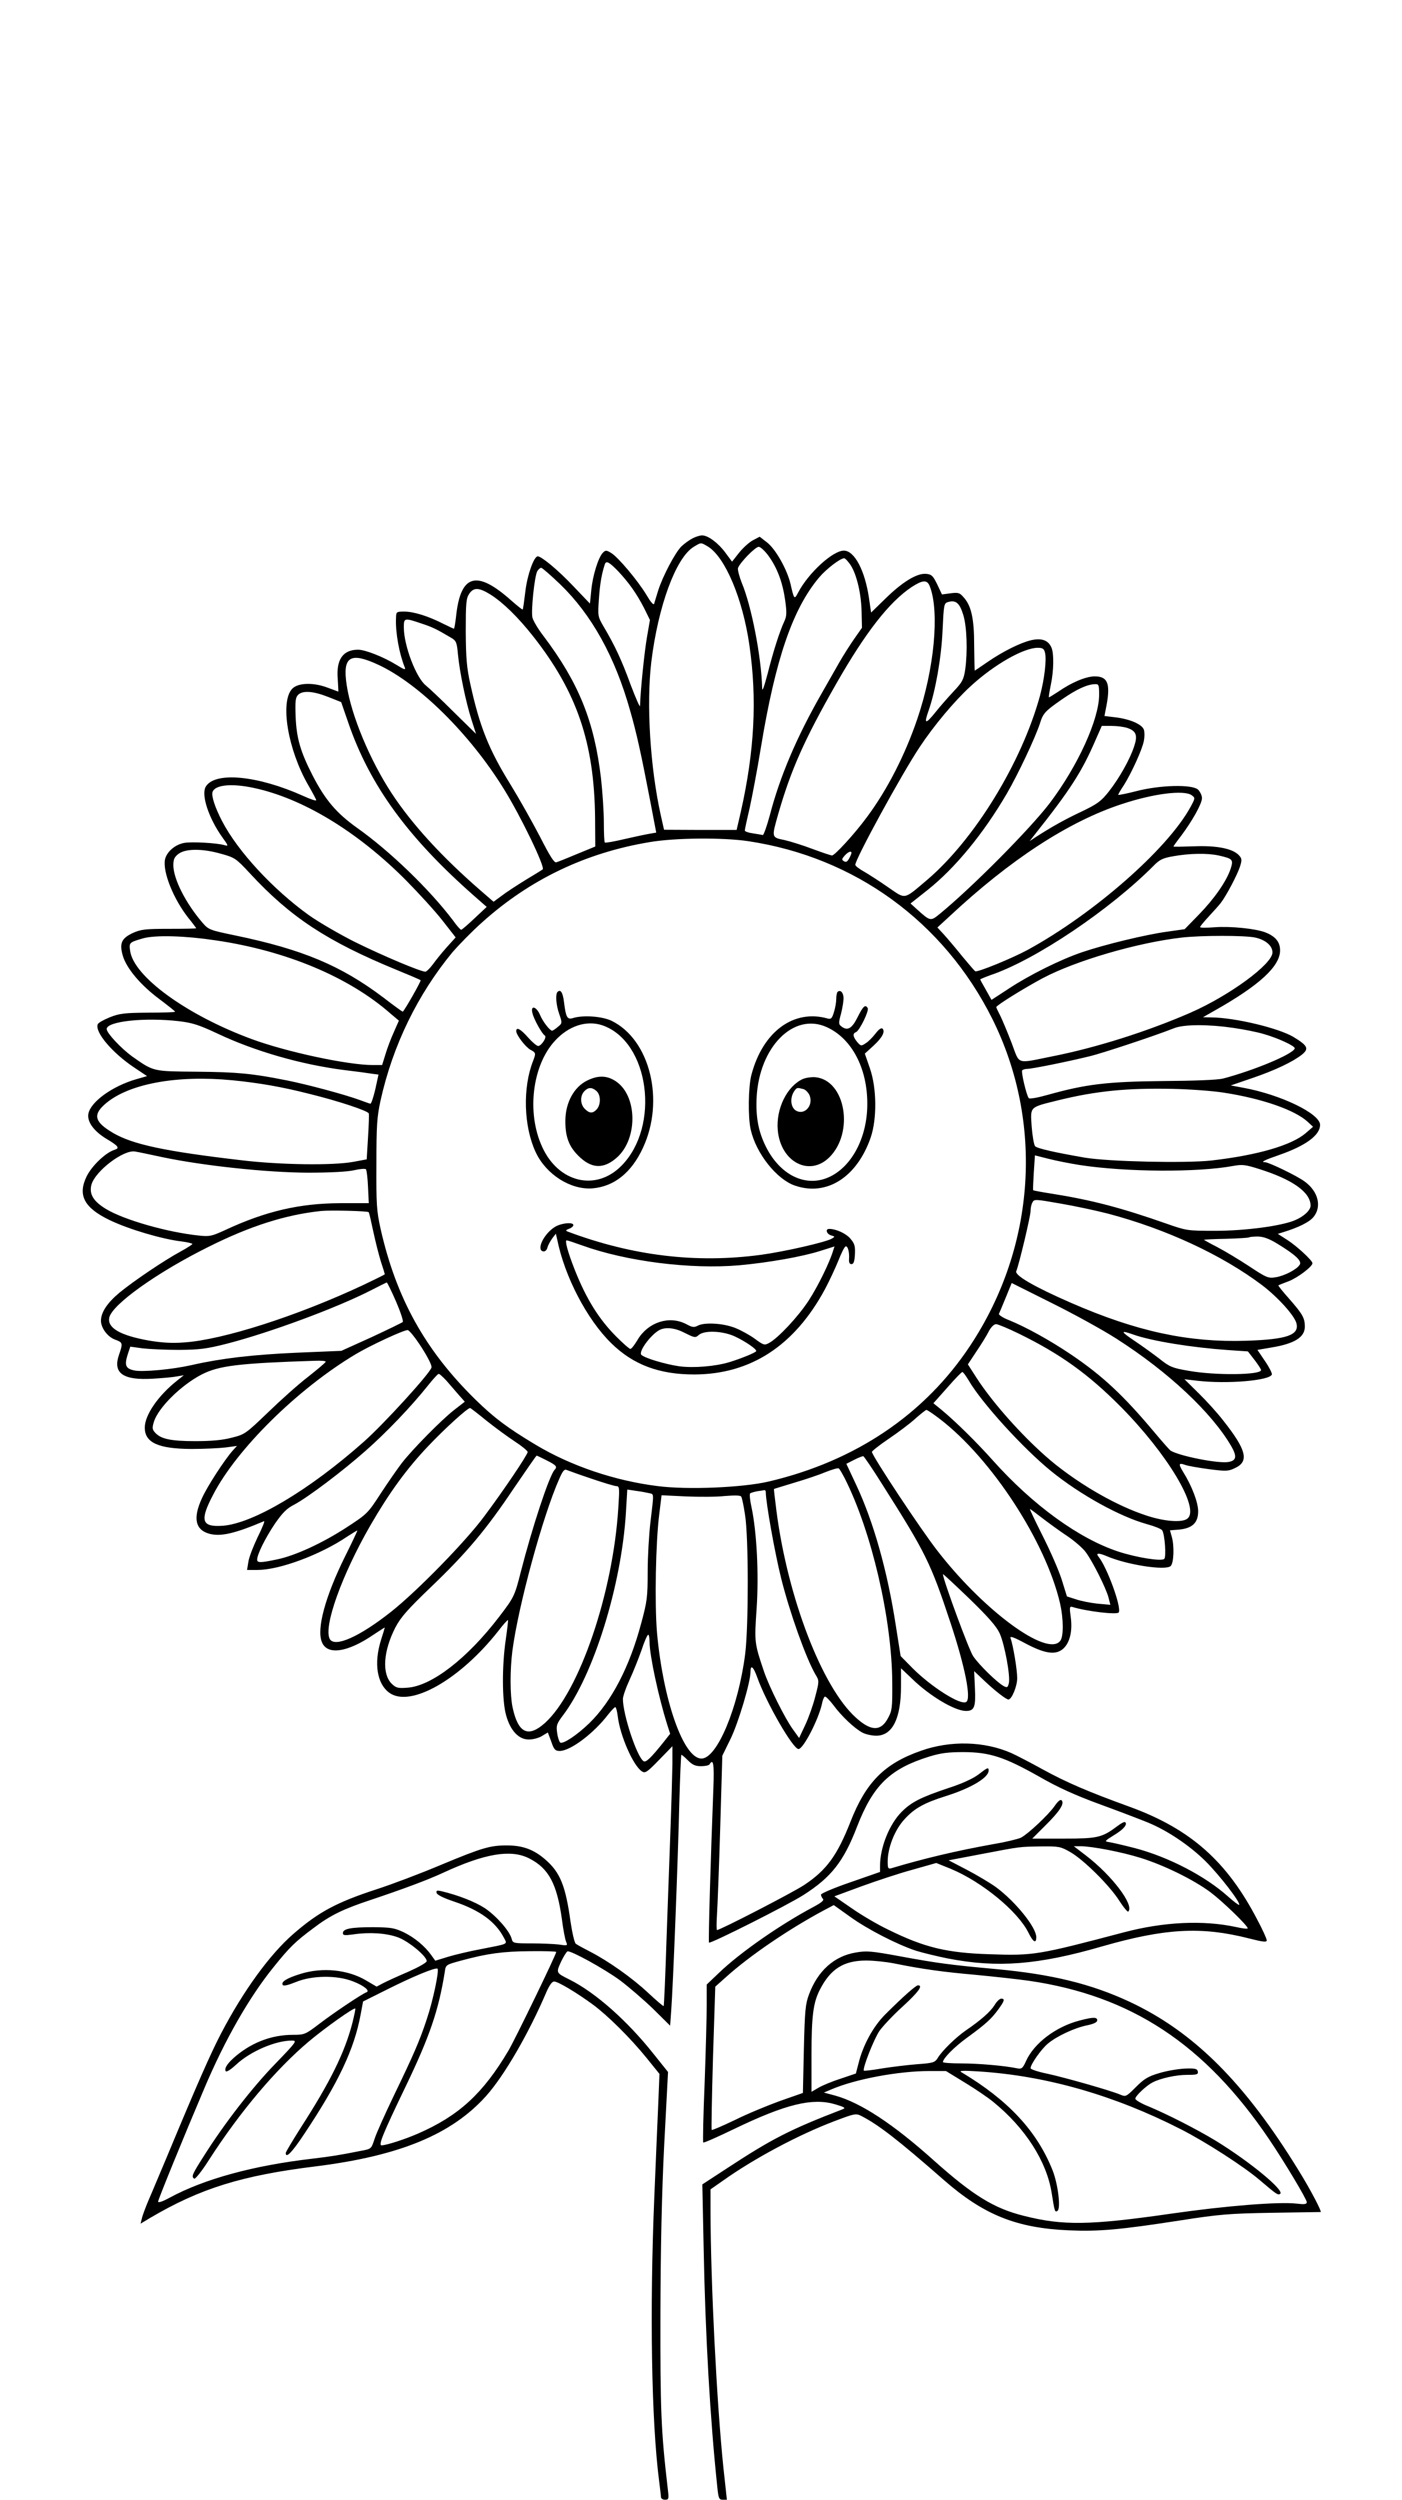 <?xml version="1.0" standalone="no"?>
<!DOCTYPE svg PUBLIC "-//W3C//DTD SVG 20010904//EN"
 "http://www.w3.org/TR/2001/REC-SVG-20010904/DTD/svg10.dtd">
<svg version="1.0" xmlns="http://www.w3.org/2000/svg"
 width="736pt" height="1312pt" viewBox="0 0 736 1312"
 preserveAspectRatio="xMidYMid meet">

<g transform="translate(0,1312) scale(0.1,-0.1)"
fill="#000000" stroke="none">
<path d="M3635 10294 c-16 -8 -42 -27 -57 -41 -33 -32 -99 -157 -123 -233 -9
-30 -19 -61 -21 -69 -3 -9 -19 10 -40 46 -45 75 -150 200 -186 221 -25 15 -29
15 -43 1 -24 -24 -54 -121 -61 -197 l-7 -70 -85 89 c-80 85 -169 159 -189 159
-20 0 -55 -97 -65 -184 -6 -50 -12 -93 -14 -95 -2 -2 -29 20 -61 48 -182 162
-266 137 -289 -86 -4 -35 -9 -63 -11 -63 -2 0 -27 12 -56 26 -78 40 -155 64
-204 64 -42 0 -43 -1 -44 -32 -4 -77 17 -190 46 -261 6 -15 -3 -12 -43 13 -68
42 -165 80 -202 80 -80 0 -116 -52 -107 -155 2 -36 4 -65 3 -65 0 0 -25 9 -54
20 -75 29 -156 27 -187 -4 -67 -67 -24 -323 85 -510 22 -38 40 -72 40 -76 0
-5 -30 5 -67 22 -242 109 -469 130 -514 47 -23 -44 18 -165 87 -262 34 -47 34
-49 13 -43 -40 12 -174 19 -212 12 -49 -9 -93 -48 -101 -88 -12 -66 45 -207
123 -306 23 -28 41 -53 41 -54 0 -2 -64 -3 -142 -3 -126 0 -149 -3 -191 -22
-60 -28 -71 -55 -52 -120 20 -67 95 -155 192 -227 45 -34 82 -63 82 -66 1 -3
-63 -5 -142 -5 -124 -1 -149 -4 -200 -24 -32 -13 -61 -29 -64 -37 -16 -41 76
-150 193 -228 l66 -44 -59 -17 c-123 -36 -236 -117 -249 -180 -8 -42 28 -92
96 -133 62 -37 70 -48 41 -57 -46 -14 -119 -84 -146 -139 -48 -98 -14 -164
117 -228 100 -49 279 -102 383 -114 30 -4 55 -10 55 -13 0 -3 -28 -21 -61 -39
-85 -46 -244 -153 -321 -216 -65 -54 -98 -104 -98 -148 0 -38 35 -85 74 -99
41 -15 42 -18 20 -82 -32 -95 23 -133 181 -123 50 3 106 8 125 12 l35 6 -35
-28 c-100 -79 -170 -181 -170 -247 0 -79 71 -111 245 -112 66 0 147 4 180 8
l59 8 -21 -23 c-43 -48 -135 -189 -163 -252 -48 -104 -35 -166 39 -186 60 -16
134 1 287 66 6 3 -9 -35 -33 -83 -23 -48 -46 -107 -49 -130 l-7 -43 55 0 c115
0 328 79 469 174 29 19 54 34 55 33 1 -1 -28 -63 -65 -137 -104 -210 -150
-381 -121 -449 28 -70 135 -54 272 40 32 21 58 38 58 37 0 -2 -9 -32 -20 -66
-38 -122 -21 -229 43 -276 110 -81 372 68 574 325 25 33 48 58 50 56 1 -2 -4
-48 -12 -103 -20 -135 -20 -321 2 -397 22 -80 66 -127 119 -127 22 0 53 8 70
19 l30 18 18 -48 c14 -42 21 -49 44 -49 57 0 180 93 256 193 16 20 32 37 36
37 4 0 10 -22 13 -48 12 -102 82 -262 128 -290 16 -10 27 -3 89 61 l70 72 0
-95 c-1 -52 -5 -203 -10 -335 -5 -132 -14 -395 -21 -585 -6 -190 -13 -347 -15
-349 -2 -2 -38 29 -81 69 -83 78 -210 168 -308 218 -33 17 -66 35 -72 40 -7 4
-19 57 -28 117 -26 187 -54 257 -131 324 -59 52 -118 75 -199 75 -91 1 -132
-11 -355 -104 -102 -43 -250 -99 -330 -125 -215 -70 -309 -121 -443 -238 -122
-107 -260 -297 -375 -517 -55 -105 -124 -261 -292 -665 -35 -82 -75 -179 -91
-215 -15 -36 -31 -78 -34 -93 l-7 -28 50 30 c263 155 481 223 872 271 438 55
710 167 891 368 97 108 226 332 319 550 15 33 28 52 39 52 20 0 116 -57 202
-120 78 -57 199 -177 284 -282 l67 -83 -6 -150 c-4 -82 -13 -305 -21 -495 -25
-597 -15 -1181 25 -1490 5 -41 10 -81 10 -87 0 -7 10 -13 21 -13 20 0 21 4 15
54 -36 306 -40 420 -39 921 1 350 7 629 20 890 l20 380 -76 95 c-138 174 -305
322 -441 390 -72 36 -71 35 -45 93 14 29 29 53 34 55 17 6 196 -93 276 -152
44 -33 121 -99 172 -148 l91 -90 6 84 c9 119 35 778 42 1081 4 141 9 257 11
257 3 0 18 -13 35 -30 23 -23 39 -30 68 -30 21 0 42 4 45 10 20 33 25 0 20
-127 -14 -356 -27 -805 -23 -809 8 -7 417 199 496 250 146 93 211 176 281 358
85 219 174 305 381 369 59 18 97 23 180 23 137 -1 213 -26 394 -128 97 -56
189 -98 323 -147 104 -38 216 -81 250 -95 102 -42 218 -120 302 -203 75 -75
186 -219 176 -229 -2 -2 -28 17 -57 43 -121 109 -315 209 -490 255 -62 16
-124 30 -138 32 -23 3 -20 6 28 36 50 30 72 56 59 68 -3 4 -21 -5 -39 -19 -83
-62 -104 -67 -283 -67 l-166 0 68 68 c75 74 103 116 86 133 -6 6 -19 -4 -38
-32 -33 -46 -137 -144 -175 -164 -14 -7 -79 -23 -145 -34 -195 -35 -367 -76
-537 -127 -15 -4 -18 1 -18 34 0 73 36 166 87 222 52 58 103 87 221 124 130
41 222 96 222 133 0 19 -5 17 -54 -21 -28 -21 -86 -48 -158 -71 -143 -48 -193
-73 -244 -124 -65 -65 -114 -187 -114 -284 l0 -32 -155 -54 c-85 -29 -155 -59
-155 -65 0 -7 5 -17 10 -22 8 -8 -9 -21 -52 -44 -171 -91 -383 -238 -495 -346
l-63 -60 0 -109 c0 -61 -5 -246 -11 -413 -7 -166 -10 -305 -7 -307 3 -3 75 29
160 70 274 132 413 166 534 130 47 -14 55 -19 39 -25 -280 -108 -370 -154
-614 -314 l-124 -81 7 -335 c9 -465 34 -897 72 -1257 6 -56 9 -63 28 -63 l22
0 -18 165 c-36 348 -67 976 -68 1347 l0 117 63 44 c164 117 396 241 585 313
111 42 115 43 146 27 89 -46 190 -124 431 -335 209 -183 381 -252 655 -264
158 -7 270 3 586 52 206 32 254 36 479 40 138 2 253 4 258 4 8 0 -54 119 -113
214 -285 465 -553 732 -891 890 -202 94 -408 144 -699 171 -241 22 -309 31
-504 67 -152 28 -176 30 -234 20 -113 -19 -199 -96 -245 -220 -19 -50 -22 -86
-27 -287 l-5 -230 -120 -42 c-66 -24 -173 -68 -237 -100 -65 -31 -120 -55
-122 -52 -2 2 1 172 7 378 l12 374 55 49 c125 113 331 253 516 352 l51 27 84
-60 c94 -68 251 -148 349 -180 36 -11 110 -29 165 -40 261 -51 475 -34 810 63
331 95 521 106 772 42 75 -19 93 -21 93 -10 0 8 -22 57 -50 109 -159 306 -350
475 -667 591 -221 80 -334 129 -453 194 -69 38 -146 78 -171 89 -141 62 -319
67 -474 12 -192 -67 -289 -165 -370 -372 -70 -178 -126 -255 -244 -333 -57
-38 -440 -236 -457 -236 -3 0 -3 37 0 82 3 46 11 252 17 458 l11 375 44 90
c41 85 104 296 104 351 0 39 15 27 35 -29 48 -135 188 -377 217 -377 25 0 105
155 123 237 3 18 10 35 15 38 4 3 24 -17 44 -43 43 -59 112 -124 154 -146 17
-9 50 -16 72 -16 85 0 130 90 130 259 l0 95 58 -55 c92 -90 224 -169 283 -169
44 0 52 20 47 120 l-4 89 55 -52 c55 -52 113 -97 125 -97 17 0 46 69 46 112 0
46 -22 176 -35 210 -5 13 16 6 79 -28 104 -55 160 -62 199 -26 34 32 48 93 38
165 -7 50 -6 57 8 53 78 -24 236 -42 244 -29 16 26 -61 236 -105 291 -18 22
-2 23 43 4 105 -45 305 -76 334 -52 17 14 21 105 6 156 l-9 32 49 4 c69 7 99
36 99 96 0 46 -33 133 -78 205 -27 44 -25 51 11 38 14 -5 70 -15 124 -22 92
-12 102 -11 139 7 72 35 57 95 -65 249 -30 39 -88 103 -129 143 l-74 73 68 -8
c159 -18 380 1 391 33 2 6 -14 38 -36 70 l-40 59 76 13 c120 20 173 54 173
109 0 45 -11 65 -82 146 -33 37 -59 69 -57 71 2 1 26 11 53 21 46 17 126 77
126 95 0 14 -82 90 -132 122 l-50 32 29 9 c78 24 136 52 158 79 45 54 26 134
-45 186 -38 29 -189 102 -209 102 -26 0 -4 11 77 39 137 48 212 103 212 157 0
59 -207 159 -404 195 l-65 12 111 38 c121 41 215 86 263 124 38 31 30 47 -44
92 -78 47 -308 102 -431 103 l-45 1 60 34 c236 133 345 233 345 317 0 43 -23
72 -74 93 -50 21 -189 35 -272 28 -41 -3 -74 -3 -74 1 0 4 20 28 44 54 24 26
53 58 64 72 29 37 88 149 102 193 10 33 10 41 -6 58 -32 35 -116 52 -236 47
-59 -2 -108 -3 -108 -1 0 1 17 26 39 54 60 80 111 171 111 200 0 14 -10 34
-21 45 -32 28 -201 24 -326 -9 -51 -13 -93 -21 -93 -19 0 3 13 26 30 51 40 64
97 188 105 233 4 20 4 46 0 58 -9 28 -73 56 -149 65 l-58 7 6 31 c28 135 15
177 -57 177 -46 0 -122 -32 -191 -80 -25 -16 -47 -30 -49 -30 -3 0 2 28 9 63
16 76 18 168 3 200 -17 37 -51 49 -105 37 -57 -13 -151 -60 -232 -116 -35 -24
-64 -44 -65 -44 -1 0 -2 60 -3 133 0 142 -15 210 -58 255 -18 21 -27 23 -66
18 l-45 -6 -25 53 c-22 45 -29 52 -57 55 -48 5 -124 -41 -213 -128 l-77 -75
-11 75 c-21 145 -76 250 -132 250 -58 0 -186 -117 -240 -220 -20 -38 -21 -38
-40 45 -18 76 -77 181 -122 217 l-40 31 -36 -19 c-19 -10 -52 -40 -72 -65
l-37 -47 -34 46 c-38 52 -92 92 -123 92 -12 0 -34 -7 -51 -16z m82 -43 c90
-56 182 -273 217 -517 41 -283 27 -555 -45 -875 l-22 -95 -190 0 -191 1 -18
80 c-55 251 -75 577 -49 800 36 294 129 548 223 605 40 24 36 24 75 1z m317
-48 c46 -63 75 -140 88 -235 9 -65 8 -82 -5 -110 -24 -52 -57 -154 -87 -273
-20 -75 -29 -99 -29 -75 -4 161 -56 430 -107 551 -13 33 -22 68 -20 77 9 28
91 112 109 112 9 0 32 -21 51 -47z m425 -40 c34 -43 61 -148 64 -248 l2 -90
-42 -60 c-23 -33 -57 -87 -76 -120 -19 -33 -61 -107 -94 -165 -131 -229 -219
-436 -272 -640 -16 -58 -32 -104 -37 -103 -5 2 -28 5 -51 9 -24 3 -43 10 -43
15 0 5 11 57 25 116 13 60 41 205 60 323 76 460 166 724 305 889 38 45 111
101 132 101 4 0 16 -12 27 -27z m-1215 -40 c60 -64 98 -119 137 -194 l31 -63
-16 -92 c-13 -76 -34 -277 -36 -359 0 -11 -22 39 -49 110 -48 132 -84 208
-142 306 -31 53 -31 56 -25 144 5 77 14 131 31 183 7 21 22 13 69 -35z m-304
-69 c166 -160 289 -382 368 -664 34 -118 58 -228 105 -472 l32 -168 -35 -6
c-19 -3 -79 -16 -132 -28 -54 -13 -100 -21 -103 -18 -3 3 -5 51 -5 106 0 56
-7 160 -15 231 -35 299 -117 502 -302 747 -28 36 -54 80 -58 97 -8 35 11 215
25 242 6 10 15 19 21 19 5 0 50 -39 99 -86z m1941 -11 c52 -133 24 -435 -66
-698 -64 -188 -158 -372 -265 -515 -63 -86 -168 -200 -182 -200 -6 0 -51 15
-102 34 -50 19 -117 40 -148 47 -68 14 -68 12 -33 135 67 234 138 393 307 689
154 269 277 426 394 504 59 38 81 39 95 4z m-2307 -43 c68 -43 147 -121 225
-220 230 -292 321 -560 325 -954 l1 -149 -95 -39 c-52 -22 -102 -42 -110 -44
-11 -3 -34 34 -84 132 -39 75 -108 198 -154 273 -116 187 -164 307 -213 531
-19 86 -23 135 -24 275 0 147 2 175 18 198 23 35 51 34 111 -3z m2483 -108
c19 -63 23 -192 10 -286 -8 -53 -15 -66 -61 -115 -29 -31 -74 -82 -99 -114
-49 -60 -57 -57 -33 11 37 104 68 281 74 422 7 143 7 144 32 151 39 10 58 -7
77 -69z m-2846 -44 c60 -20 77 -28 155 -74 29 -17 32 -23 38 -88 9 -93 41
-249 71 -343 l24 -75 -117 115 c-64 64 -130 126 -145 138 -52 40 -117 210
-117 306 0 50 2 51 91 21z m3275 -154 c9 -36 -3 -137 -26 -224 -96 -352 -344
-757 -595 -970 -123 -104 -109 -101 -201 -38 -43 30 -100 67 -126 82 -27 15
-48 31 -48 37 0 30 242 474 338 618 74 112 182 241 267 319 124 114 277 201
352 202 27 0 34 -5 39 -26z m-3498 -64 c213 -100 479 -363 657 -651 89 -143
218 -411 204 -422 -2 -2 -42 -27 -89 -55 -47 -29 -104 -66 -127 -84 l-42 -31
-68 59 c-204 177 -360 348 -466 509 -115 175 -213 410 -237 569 -23 151 18
176 168 106z m3782 -156 c0 -129 -111 -373 -259 -569 -103 -135 -405 -440
-578 -582 -48 -39 -49 -39 -120 25 l-33 30 91 72 c144 115 292 295 414 504 58
99 151 296 175 371 16 52 28 64 116 125 75 52 131 78 172 79 20 1 22 -3 22
-55z m-4047 -12 l68 -27 38 -110 c113 -328 312 -601 661 -908 l65 -57 -64 -60
c-35 -33 -66 -60 -70 -60 -4 0 -23 21 -42 48 -123 163 -333 366 -506 488 -106
76 -165 144 -232 274 -63 123 -84 193 -89 306 -3 85 -1 103 13 117 24 24 79
20 158 -11z m4196 -163 c46 -16 54 -39 35 -96 -22 -68 -78 -167 -132 -236 -41
-52 -59 -66 -147 -108 -91 -43 -156 -80 -240 -134 l-30 -20 25 32 c189 238
249 332 320 496 l34 77 51 0 c29 0 66 -5 84 -11z m-4589 -314 c257 -54 545
-228 800 -484 69 -70 156 -165 194 -214 l68 -87 -47 -52 c-25 -28 -58 -69 -73
-90 -15 -20 -33 -38 -39 -38 -25 0 -222 83 -368 155 -82 41 -192 105 -244 142
-188 135 -373 335 -455 493 -37 71 -58 134 -50 154 14 37 100 45 214 21z
m4926 -39 c19 -14 19 -15 -6 -61 -120 -221 -507 -560 -854 -750 -83 -45 -262
-118 -276 -113 -4 2 -34 37 -68 78 -33 41 -76 92 -95 113 l-36 39 62 57 c320
299 626 499 907 591 166 55 326 75 366 46z m-2328 -241 c560 -84 1025 -422
1280 -930 272 -544 229 -1197 -113 -1715 -239 -363 -604 -609 -1060 -716 -137
-32 -425 -44 -582 -24 -225 28 -456 106 -641 217 -150 90 -219 142 -317 238
-263 258 -415 532 -497 895 -21 95 -23 128 -22 340 0 204 3 248 22 335 64 288
194 555 378 778 33 38 102 109 155 156 249 224 542 365 879 421 134 23 384 25
518 5z m-2768 -66 c72 -20 78 -23 153 -104 213 -230 405 -356 770 -506 66 -27
123 -51 125 -54 4 -4 -88 -165 -94 -165 -2 0 -48 33 -101 74 -224 169 -426
253 -777 326 -135 28 -141 30 -173 67 -88 102 -153 230 -153 302 0 31 6 44 28
60 36 27 124 28 222 0z m3310 4 c-1 -5 -6 -18 -13 -30 -9 -16 -16 -20 -27 -13
-12 7 -11 12 4 29 19 21 36 27 36 14z m1927 -13 c75 -17 79 -21 63 -71 -22
-65 -85 -156 -167 -240 l-74 -76 -92 -13 c-111 -15 -330 -68 -447 -108 -112
-38 -276 -119 -386 -192 l-89 -58 -29 52 c-16 28 -30 53 -30 55 -1 2 24 12 54
23 235 79 630 345 860 578 28 28 46 37 100 46 84 15 176 17 237 4z m-5262
-446 c366 -54 695 -191 914 -383 l45 -38 -26 -59 c-15 -33 -35 -85 -44 -116
l-18 -58 -49 0 c-132 0 -453 69 -635 136 -342 126 -621 329 -639 464 -6 43 -4
44 68 65 65 18 219 14 384 -11z m5455 15 c54 -12 90 -43 90 -78 0 -61 -225
-226 -430 -316 -225 -98 -492 -183 -724 -229 -195 -39 -171 -47 -215 69 -21
55 -48 119 -59 142 -12 23 -22 44 -22 47 0 9 145 99 244 152 174 92 495 186
729 213 104 12 334 12 387 0z m-5650 -439 c70 -8 106 -20 200 -64 196 -93 439
-163 665 -192 66 -8 134 -17 151 -20 l31 -4 -17 -78 c-10 -42 -21 -76 -26 -75
-5 1 -29 10 -54 19 -82 30 -277 82 -382 103 -186 37 -260 44 -473 46 -234 2
-227 0 -341 80 -59 43 -134 123 -134 144 0 41 203 62 380 41z m5535 -35 c55
-8 125 -22 155 -31 79 -22 171 -65 167 -77 -10 -30 -213 -115 -377 -158 -28
-7 -149 -12 -315 -13 -292 -3 -403 -16 -603 -72 -53 -15 -97 -23 -101 -18 -12
13 -41 136 -35 146 3 4 15 8 28 8 23 0 208 37 330 67 62 15 341 107 441 147
52 20 181 20 310 1z m-5254 -275 c141 -14 261 -35 402 -71 151 -37 308 -89
313 -103 2 -6 0 -63 -4 -126 l-7 -115 -70 -13 c-108 -20 -383 -16 -585 8 -404
47 -573 83 -677 144 -95 56 -106 93 -45 148 120 109 378 157 673 128z m5204
-65 c201 -31 373 -91 440 -153 l28 -26 -38 -33 c-74 -64 -252 -116 -495 -144
-136 -15 -541 -6 -665 15 -156 27 -250 48 -261 60 -6 6 -14 52 -18 102 -7 108
-14 101 139 139 199 49 362 65 600 60 94 -2 215 -11 270 -20z m-5570 -339
c215 -45 547 -80 760 -81 119 0 210 5 244 13 30 7 58 9 62 5 4 -5 9 -46 11
-93 l4 -85 -150 0 c-214 -1 -392 -42 -606 -142 -68 -31 -80 -34 -135 -28 -166
17 -392 82 -486 138 -69 41 -92 80 -79 129 20 72 170 186 230 174 14 -2 79
-16 145 -30z m4815 -41 c242 -37 616 -39 801 -5 50 9 65 8 140 -16 175 -55
269 -122 269 -192 0 -24 -35 -57 -83 -77 -72 -30 -261 -55 -418 -55 -145 0
-151 1 -251 36 -242 85 -394 125 -607 159 -52 8 -95 16 -97 18 -2 1 0 43 3 93
l6 90 71 -18 c39 -10 114 -25 166 -33z m147 -255 c306 -81 598 -217 808 -375
83 -63 171 -160 181 -201 15 -61 -50 -84 -261 -91 -306 -10 -577 48 -925 200
-190 83 -294 143 -285 165 15 36 75 289 75 315 0 16 4 36 10 46 9 18 15 17
147 -6 76 -13 188 -37 250 -53z m-3882 8 c3 -2 13 -47 24 -99 11 -52 29 -123
40 -159 12 -36 21 -66 21 -68 0 -2 -51 -27 -112 -56 -347 -163 -740 -289 -943
-302 -63 -5 -119 -1 -184 10 -151 27 -220 67 -207 122 18 70 255 238 521 370
218 109 403 168 590 188 47 5 244 0 250 -6z m4771 -166 c95 -58 130 -91 117
-110 -15 -25 -81 -59 -127 -66 -38 -6 -48 -2 -137 57 -53 35 -128 80 -168 101
-39 20 -71 38 -71 39 0 1 53 4 117 5 65 2 119 5 122 8 2 2 23 4 45 4 29 -1 58
-11 102 -38z m-4627 -303 c24 -56 40 -104 35 -108 -5 -4 -79 -40 -165 -80
l-157 -71 -238 -10 c-225 -10 -392 -29 -549 -65 -102 -23 -257 -37 -300 -28
-46 10 -53 27 -34 86 l13 39 65 -9 c36 -4 122 -8 191 -8 108 1 143 5 253 33
224 58 574 187 757 281 41 21 77 39 80 40 3 0 25 -45 49 -100z m3783 -196
c272 -174 499 -387 602 -564 30 -53 27 -74 -13 -82 -51 -11 -265 32 -307 60
-6 5 -45 49 -86 98 -161 192 -271 294 -430 402 -112 76 -240 147 -331 184 -32
12 -55 28 -53 33 3 6 19 45 36 86 l31 76 212 -106 c117 -58 269 -142 339 -187z
m-511 26 c214 -105 360 -209 531 -381 246 -248 418 -535 352 -588 -26 -23
-122 -16 -217 16 -150 49 -330 151 -478 269 -143 115 -323 313 -415 457 l-43
67 45 68 c25 37 55 85 65 106 12 22 27 37 38 37 10 0 65 -23 122 -51z m-3138
-71 c34 -53 56 -97 52 -106 -10 -33 -252 -298 -355 -389 -286 -254 -581 -429
-740 -441 -112 -8 -123 26 -51 163 125 242 448 559 751 739 76 45 248 125 270
125 8 0 41 -41 73 -91z m3735 68 c98 -35 311 -69 500 -82 l103 -7 35 -45 c19
-25 34 -48 34 -53 0 -26 -238 -29 -379 -4 -87 15 -100 20 -155 64 -34 26 -92
68 -131 94 -73 49 -75 57 -7 33z m-4238 -143 c-1 -5 -42 -39 -91 -78 -50 -38
-145 -123 -211 -187 -119 -114 -123 -117 -192 -134 -48 -13 -109 -18 -191 -18
-127 0 -180 11 -210 44 -16 17 -17 25 -7 58 23 73 141 191 251 248 90 46 192
59 599 72 28 1 52 -1 52 -5z m3375 -98 c69 -119 288 -359 435 -478 152 -123
359 -237 499 -276 41 -11 78 -26 82 -33 14 -22 22 -139 11 -150 -14 -14 -145
7 -240 38 -208 68 -451 245 -660 479 -82 92 -194 203 -269 265 l-43 35 73 82
c39 45 75 82 79 82 3 1 18 -19 33 -44z m-2741 -2 c18 -21 47 -54 64 -74 l32
-36 -58 -45 c-68 -54 -214 -202 -272 -276 -23 -30 -73 -102 -111 -160 -68
-105 -71 -108 -180 -179 -128 -83 -269 -148 -366 -168 -86 -18 -103 -18 -103
-1 0 28 42 112 92 187 41 59 63 82 103 102 71 38 252 174 375 283 109 96 239
232 325 340 28 35 53 63 58 63 4 1 22 -16 41 -36z m209 -209 c45 -36 112 -85
150 -110 37 -24 67 -49 67 -55 0 -14 -127 -203 -229 -339 -97 -131 -349 -389
-486 -498 -169 -134 -299 -191 -324 -144 -34 64 64 337 214 597 99 171 190
296 302 414 89 94 207 201 221 201 2 0 40 -29 85 -66z m2380 9 c272 -208 557
-645 632 -969 18 -80 19 -173 1 -196 -67 -88 -401 157 -646 474 -90 116 -332
482 -343 517 -1 4 39 36 88 69 50 34 113 81 140 106 28 25 54 45 58 46 5 0 36
-21 70 -47z m-2063 -218 c51 -26 57 -33 41 -50 -28 -32 -115 -294 -177 -535
-32 -127 -36 -134 -113 -235 -168 -220 -355 -364 -482 -373 -51 -4 -60 -1 -83
21 -52 52 -44 172 20 296 28 53 64 94 185 210 188 180 290 301 436 519 64 94
118 172 120 172 2 0 26 -11 53 -25z m1761 -125 c229 -361 254 -411 359 -728
76 -230 110 -399 82 -415 -29 -19 -183 79 -281 177 l-63 64 -25 158 c-44 288
-117 546 -208 740 l-52 111 41 21 c22 11 44 20 48 19 4 -1 49 -67 99 -147z
m-196 30 c140 -277 247 -735 249 -1070 1 -132 -1 -149 -22 -187 -37 -71 -89
-71 -169 2 -177 159 -358 629 -417 1085 -8 63 -14 115 -13 115 1 1 49 15 107
33 58 17 132 42 165 56 33 13 63 22 68 19 4 -2 18 -26 32 -53z m-1330 -1 c61
-21 119 -38 129 -39 18 0 19 -6 12 -112 -27 -446 -204 -967 -385 -1131 -88
-79 -141 -54 -170 81 -14 66 -14 196 -1 299 31 235 159 705 245 899 20 46 28
55 42 48 10 -4 68 -25 128 -45z m303 -76 c26 -6 25 4 7 -148 -8 -66 -15 -185
-15 -265 0 -132 -3 -156 -34 -270 -60 -226 -155 -410 -272 -524 -64 -62 -137
-111 -153 -102 -5 4 -13 26 -16 50 -6 39 -3 48 29 91 162 212 309 685 332
1069 l7 118 46 -7 c25 -3 56 -9 69 -12z m612 6 c0 -54 48 -322 81 -454 46
-183 131 -420 180 -504 20 -33 20 -34 -1 -115 -11 -44 -35 -112 -53 -150 l-32
-68 -33 46 c-42 58 -124 223 -151 302 -51 151 -51 154 -39 332 12 179 1 400
-27 532 -8 36 -11 68 -7 72 4 3 21 8 37 11 17 2 33 5 38 6 4 0 7 -4 7 -10z
m-109 -119 c19 -113 19 -586 1 -730 -36 -283 -148 -551 -230 -550 -94 1 -201
306 -233 661 -13 153 -7 474 12 623 l12 98 126 -6 c69 -3 162 -3 206 2 51 4
82 4 86 -3 4 -5 13 -48 20 -95z m1562 -19 c34 -26 93 -69 131 -94 37 -25 81
-63 96 -84 37 -50 106 -188 119 -237 l10 -39 -67 6 c-37 4 -89 14 -114 23
l-47 15 -27 87 c-15 48 -60 151 -100 230 -39 78 -70 142 -67 142 2 0 31 -22
66 -49z m-225 -604 c26 -58 57 -225 48 -262 -6 -23 -9 -24 -28 -14 -34 19
-127 109 -159 156 -22 31 -159 404 -159 431 0 3 62 -55 138 -128 100 -97 143
-146 160 -183z m-1838 -46 c0 -69 47 -288 93 -434 l15 -47 -38 -48 c-61 -76
-89 -104 -101 -96 -35 21 -109 245 -109 327 0 13 15 57 34 98 19 41 47 111 63
156 15 46 31 83 36 83 4 0 7 -18 7 -39z m2209 -1102 c71 -41 208 -177 258
-257 22 -34 43 -59 46 -55 33 33 -85 189 -222 294 l-64 49 35 0 c60 0 220 -31
318 -62 124 -39 278 -115 365 -180 65 -49 195 -175 195 -189 0 -4 -28 -1 -62
7 -173 37 -380 27 -588 -28 -451 -119 -474 -123 -704 -115 -225 7 -342 35
-531 128 -55 26 -142 77 -192 112 l-93 64 141 52 c77 28 197 68 267 87 l127
36 77 -31 c165 -69 354 -225 408 -337 24 -48 40 -57 40 -21 0 51 -108 185
-210 261 -30 22 -99 63 -152 91 l-98 51 168 32 c215 41 201 39 317 41 95 1
103 -1 154 -30z m-2841 -33 c103 -52 146 -134 172 -321 6 -49 16 -101 21 -114
10 -24 9 -24 -37 -17 -26 3 -91 6 -144 6 -95 0 -98 1 -104 24 -10 40 -80 120
-141 161 -51 33 -139 68 -228 89 -23 5 -28 4 -25 -9 2 -10 36 -27 93 -46 134
-45 216 -105 260 -189 19 -36 28 -31 -120 -60 -60 -11 -139 -30 -175 -41 l-65
-20 -20 28 c-34 48 -88 93 -145 121 -49 23 -67 26 -160 27 -117 0 -160 -8
-160 -31 0 -12 9 -13 53 -7 87 13 177 7 238 -16 57 -22 149 -99 149 -124 0 -8
-43 -32 -97 -56 -54 -23 -113 -50 -132 -60 l-34 -18 -56 33 c-95 56 -228 70
-343 34 -72 -22 -104 -42 -94 -58 4 -7 27 -2 69 15 84 35 214 37 299 4 60 -23
93 -51 71 -58 -22 -8 -165 -103 -245 -164 -75 -57 -79 -59 -140 -59 -108 0
-209 -37 -296 -108 -47 -39 -66 -67 -57 -83 4 -6 27 9 55 35 74 69 206 126
293 126 28 0 23 -7 -86 -120 -120 -123 -267 -312 -375 -483 -64 -100 -69 -112
-52 -122 5 -3 40 40 76 97 164 255 353 478 525 623 87 73 238 180 244 173 2
-1 -5 -35 -15 -75 -40 -155 -115 -308 -271 -550 -43 -68 -79 -128 -79 -133 0
-31 33 3 96 98 181 271 264 448 297 628 l13 69 120 60 c141 71 262 121 271
112 9 -10 -24 -169 -57 -266 -37 -113 -71 -190 -173 -401 -46 -96 -92 -198
-101 -227 -17 -52 -17 -52 -72 -62 -114 -23 -162 -30 -254 -41 -310 -36 -566
-106 -748 -204 -38 -21 -62 -29 -62 -21 0 10 132 334 243 595 107 253 235 477
362 634 85 106 115 135 209 205 89 68 157 101 302 149 173 58 299 105 379 142
220 102 357 125 453 76z m142 -491 c0 -13 -215 -457 -251 -518 -134 -226 -261
-342 -474 -435 -71 -31 -168 -62 -192 -62 -18 0 8 63 127 310 126 262 173 400
205 601 5 37 6 37 87 59 137 37 217 48 361 49 75 1 137 -1 137 -4z m1773 -60
c148 -30 257 -45 427 -60 96 -9 222 -23 280 -31 538 -78 925 -333 1263 -833
81 -120 197 -314 197 -329 0 -11 -11 -13 -52 -8 -92 11 -373 -11 -663 -53
-425 -61 -565 -63 -770 -11 -157 39 -267 107 -472 290 -214 192 -383 303 -518
341 l-60 16 40 17 c126 54 352 96 513 96 l88 0 98 -60 c53 -32 121 -78 149
-101 169 -137 282 -313 308 -480 15 -96 17 -102 30 -93 19 11 3 141 -25 212
-82 207 -234 370 -481 517 -12 7 16 8 91 3 354 -22 714 -125 1064 -304 128
-65 333 -197 415 -268 87 -74 93 -78 105 -71 27 16 -157 168 -336 278 -99 60
-249 137 -356 182 -38 15 -68 33 -68 40 0 14 57 68 90 85 42 22 123 40 183 40
50 0 58 2 55 18 -3 14 -14 17 -68 15 -36 -2 -96 -12 -135 -24 -58 -17 -79 -30
-122 -73 -52 -52 -53 -52 -84 -39 -50 21 -285 88 -381 109 -49 10 -88 23 -88
29 0 20 56 100 91 129 45 38 140 83 206 96 34 7 53 16 53 26 0 18 -21 18 -93
-1 -124 -32 -239 -119 -281 -213 -17 -38 -23 -42 -45 -38 -67 14 -205 26 -293
26 -54 0 -98 3 -98 7 0 19 60 80 128 129 96 70 127 98 163 148 32 44 36 56 15
56 -8 0 -24 -15 -35 -34 -22 -35 -72 -79 -151 -133 -52 -36 -125 -107 -147
-144 -15 -24 -23 -27 -107 -33 -50 -4 -133 -14 -184 -22 -51 -9 -95 -14 -97
-12 -9 9 53 167 82 209 18 25 72 83 122 128 83 76 108 111 80 111 -11 0 -80
-61 -172 -153 -62 -62 -116 -159 -140 -256 l-14 -54 -80 -27 c-44 -14 -97 -36
-117 -48 l-36 -21 0 194 c0 203 9 273 43 340 56 111 126 155 244 155 41 0 106
-7 146 -15z"/>
<path d="M2927 7914 c-12 -12 -8 -69 9 -117 16 -46 16 -48 -8 -67 -12 -11 -26
-19 -29 -20 -12 0 -49 47 -64 83 -19 45 -51 53 -40 10 7 -32 50 -109 65 -118
13 -8 -18 -55 -35 -55 -7 0 -31 20 -53 45 -39 44 -62 57 -62 33 0 -20 49 -84
75 -98 28 -15 29 -18 14 -57 -56 -141 -50 -345 13 -480 55 -118 185 -200 300
-190 112 10 203 82 263 212 116 248 38 568 -164 667 -49 24 -149 31 -202 15
-31 -10 -38 2 -48 82 -6 51 -18 71 -34 55z m234 -175 c248 -84 308 -531 100
-739 -134 -134 -330 -87 -415 101 -82 178 -52 427 67 556 72 79 166 109 248
82z"/>
<path d="M3083 7449 c-70 -34 -114 -116 -115 -209 -1 -85 18 -136 67 -185 69
-70 134 -73 205 -9 109 99 106 322 -6 398 -47 32 -94 33 -151 5z m49 -56 c22
-20 23 -70 1 -95 -21 -23 -38 -23 -63 2 -24 24 -26 67 -3 92 20 22 41 23 65 1z"/>
<path d="M4397 7914 c-4 -4 -7 -21 -7 -37 0 -16 -5 -47 -12 -69 -10 -33 -15
-38 -32 -34 -179 51 -341 -68 -401 -294 -17 -63 -19 -224 -4 -289 28 -125 137
-262 233 -294 167 -57 325 45 397 253 33 98 32 257 -4 362 l-27 78 45 41 c47
43 63 75 48 90 -6 6 -20 -3 -37 -26 -15 -19 -38 -43 -52 -51 -23 -15 -25 -15
-44 7 -23 28 -25 45 -6 52 18 7 70 113 61 126 -12 21 -24 10 -52 -46 -30 -61
-53 -75 -85 -51 -16 12 -17 17 -2 71 8 33 14 71 12 85 -3 26 -18 38 -31 26z
m-57 -185 c131 -59 214 -216 213 -404 0 -177 -83 -332 -205 -385 -121 -52
-253 13 -327 161 -40 80 -54 156 -49 259 14 266 195 448 368 369z"/>
<path d="M4215 7457 c-84 -38 -142 -157 -132 -269 15 -167 166 -246 271 -142
131 130 85 403 -72 420 -20 2 -50 -2 -67 -9z m2 -53 c12 -3 26 -18 33 -33 21
-52 -25 -105 -70 -81 -31 17 -35 72 -7 108 11 14 13 14 44 6z"/>
<path d="M2914 6681 c-59 -36 -100 -121 -63 -129 10 -2 19 6 23 20 3 13 15 34
25 48 l19 25 7 -30 c39 -195 156 -420 284 -545 115 -113 251 -164 436 -164
296 1 526 151 686 448 23 43 54 110 70 149 15 39 32 73 38 75 12 4 21 -31 18
-68 -1 -16 3 -25 13 -25 11 0 16 14 18 51 2 43 -1 56 -23 82 -23 28 -76 52
-112 52 -22 0 -14 -27 10 -34 21 -6 21 -7 4 -17 -33 -19 -248 -68 -372 -85
-342 -46 -676 -5 -1015 122 -12 5 -10 8 8 15 12 4 22 13 22 19 0 17 -63 11
-96 -9z m140 -97 c235 -85 571 -127 826 -105 154 14 331 45 428 76 l73 23 -7
-21 c-19 -64 -79 -186 -128 -262 -56 -86 -161 -198 -209 -224 -24 -13 -29 -11
-74 22 -27 20 -73 45 -103 57 -62 25 -162 31 -197 12 -19 -10 -29 -9 -60 8
-89 47 -202 11 -257 -84 -15 -25 -31 -46 -37 -46 -5 0 -37 28 -72 63 -93 93
-159 199 -220 353 -37 94 -53 154 -42 154 4 0 40 -12 79 -26z m543 -461 c50
-25 54 -25 71 -10 29 26 125 22 189 -7 55 -26 113 -65 113 -77 0 -7 -78 -39
-140 -58 -76 -23 -189 -32 -265 -22 -74 11 -181 43 -198 60 -18 18 59 118 103
134 34 12 78 6 127 -20z"/>
</g>
</svg>

